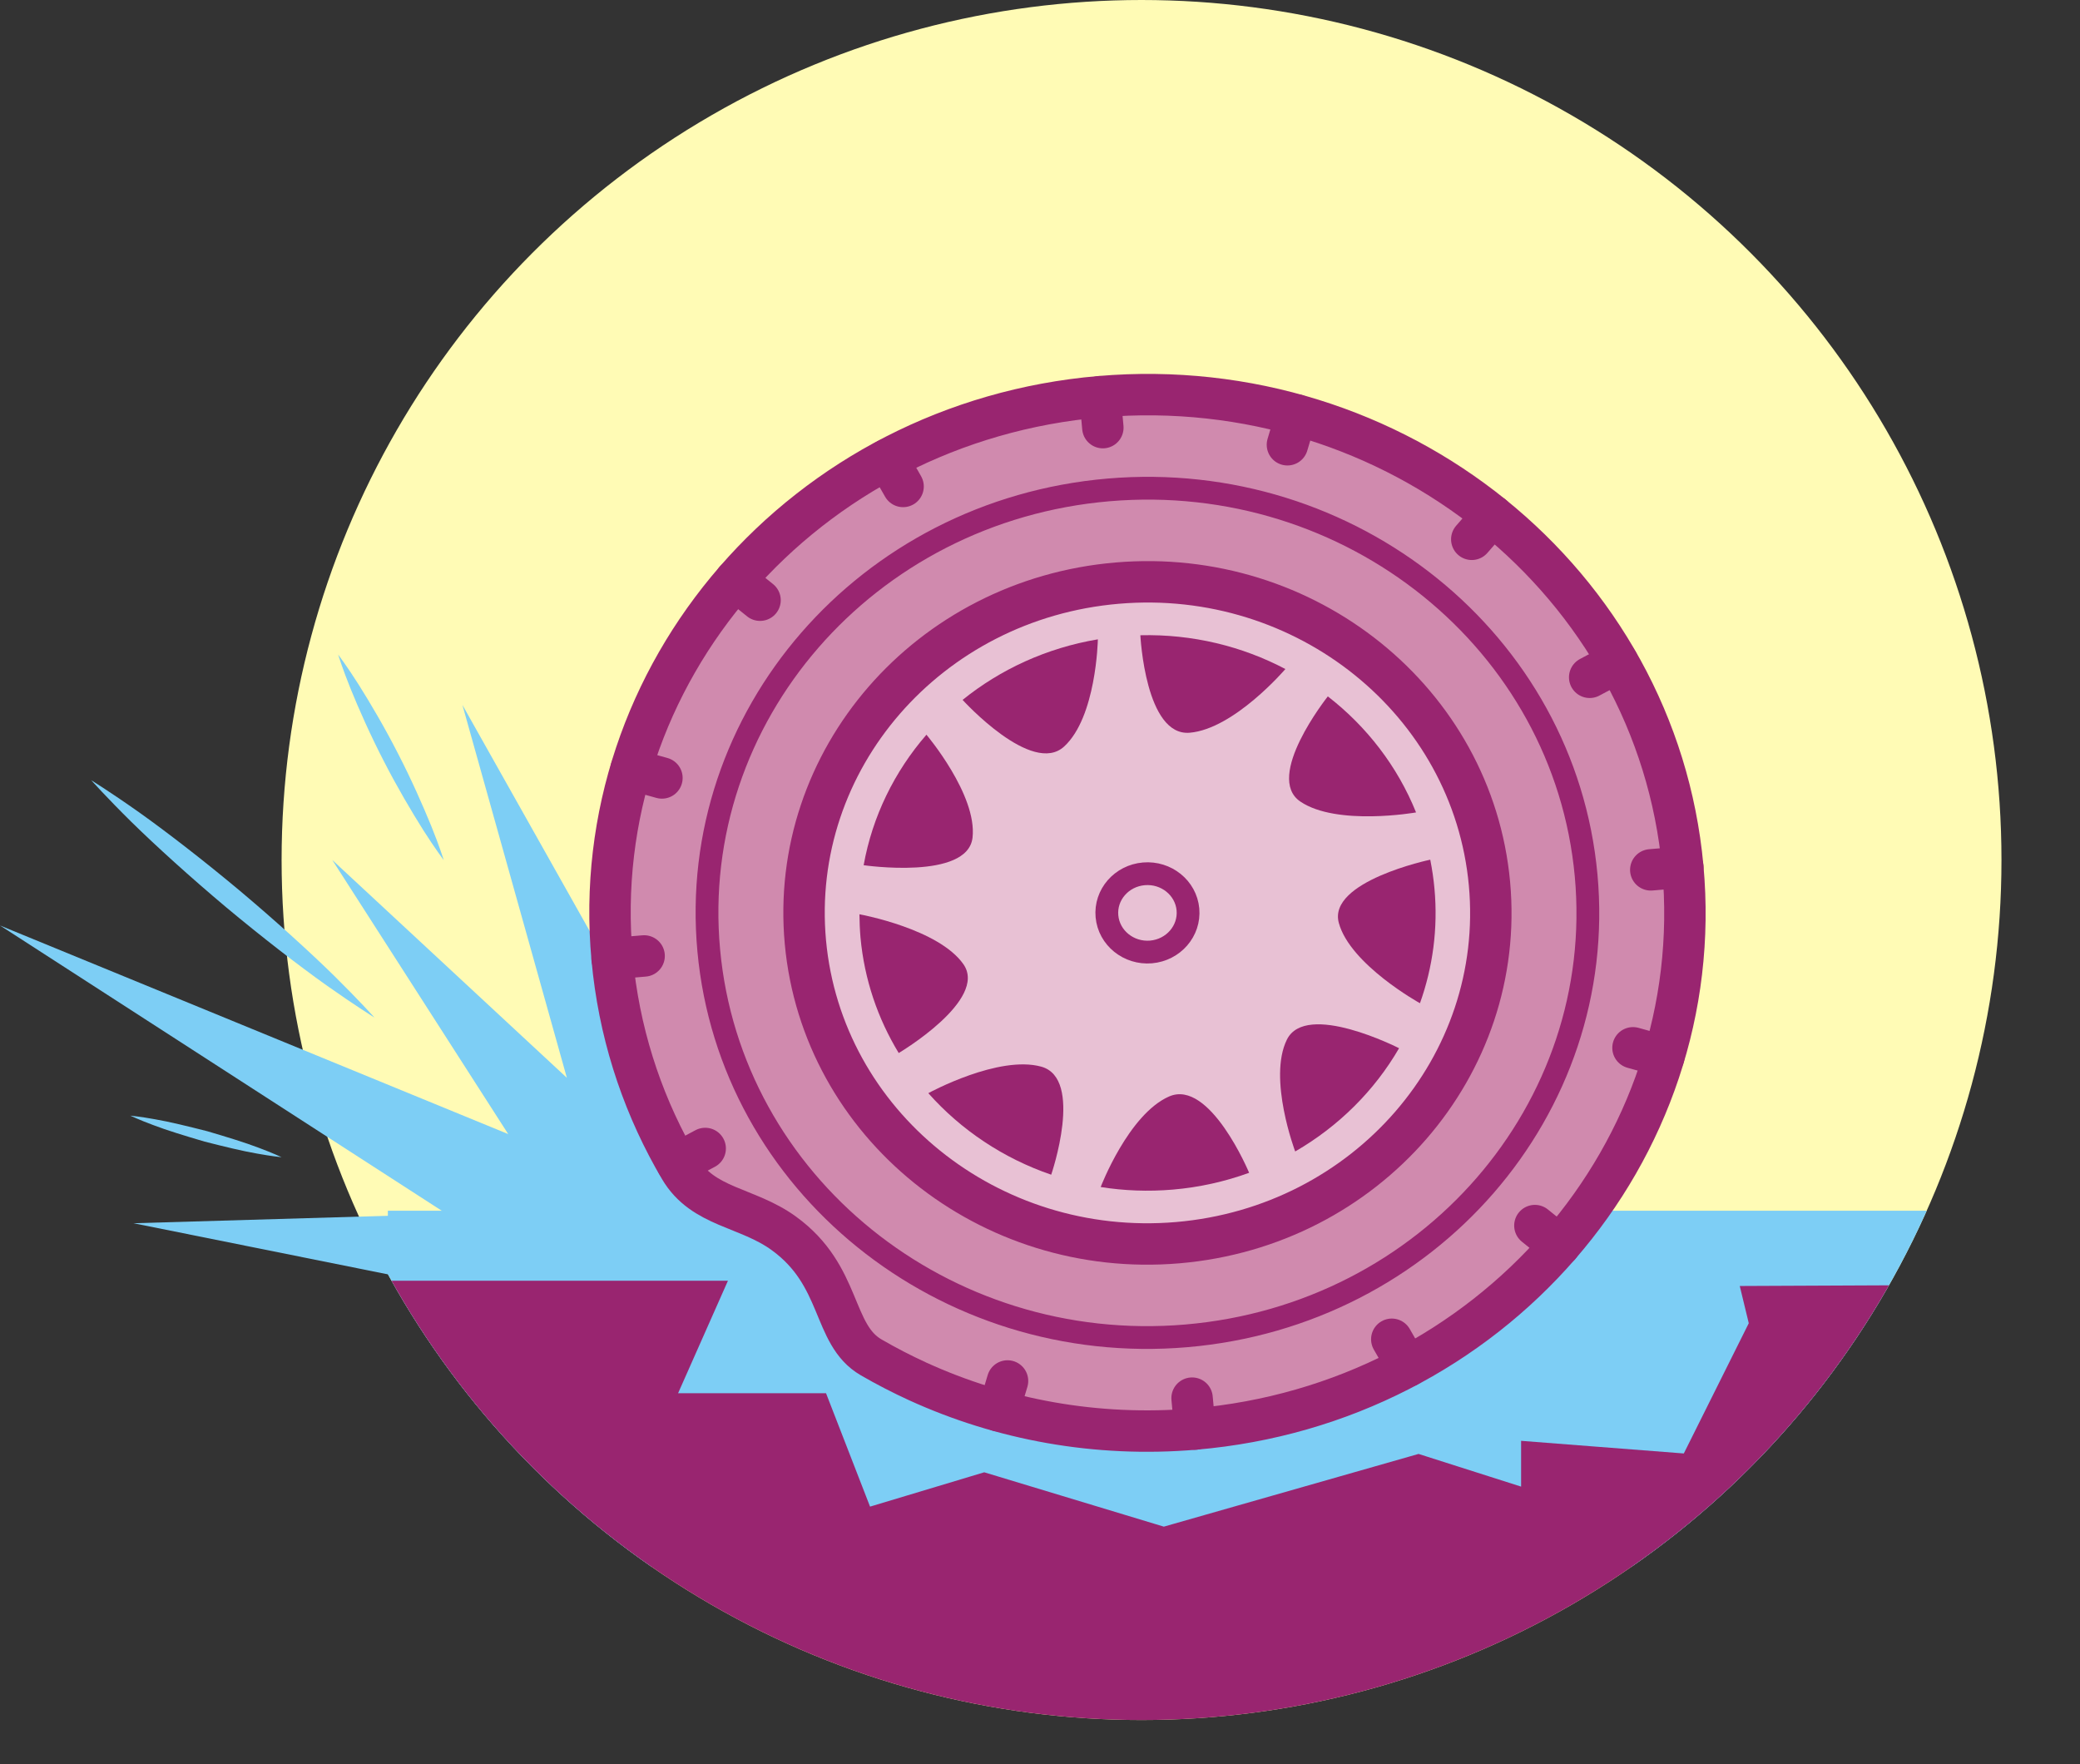 <!-- Generator: Adobe Illustrator 18.1.1, SVG Export Plug-In  -->
<svg version="1.1"
	 xmlns="http://www.w3.org/2000/svg" xmlns:xlink="http://www.w3.org/1999/xlink" xmlns:a="http://ns.adobe.com/AdobeSVGViewerExtensions/3.0/"
	 x="0px" y="0px" width="75.437px" height="63.983px" viewBox="0 0 75.437 63.983" enable-background="new 0 0 75.437 63.983"
	 xml:space="preserve">
<rect x="0" y="0" width="75.437" height="63.983" fill="#333333" stroke="none"/>
<defs>
</defs>
<g>
	<circle fill="#FFFBB5" cx="41.401" cy="31.188" r="31.188"/>
	<polygon fill="#7DCEF5" points="27.161,44.027 16.771,25.564 20.559,39.086 12.052,31.188 18.432,41.127 0,33.562 16.208,44.027 
		4.843,44.36 19.023,47.21 25.466,48.238 	"/>
	<g>
		<defs>
			<circle id="SVGID_1_" cx="41.401" cy="31.188" r="31.188"/>
		</defs>
		<clipPath id="SVGID_2_">
			<use xlink:href="#SVGID_1_"  overflow="visible"/>
		</clipPath>
		<ellipse clip-path="url(#SVGID_2_)" fill="none" cx="41.401" cy="31.188" rx="31.188" ry="30.069"/>
		<rect x="14.067" y="43.906" clip-path="url(#SVGID_2_)" fill="#7DCEF5" width="61.369" height="12.902"/>
		<path clip-path="url(#SVGID_2_)" fill="#D08AAE" d="M61.031,31.446c0.951,10.338-6.972,19.461-17.694,20.377
			c-4.642,0.397-9.049-0.809-12.631-3.144c-0.853-2.027-2.014-4.172-5.428-5.319c-1.689-2.497-2.785-5.419-3.077-8.595
			c-0.952-10.338,6.97-19.461,17.693-20.378C50.617,13.47,60.082,21.108,61.031,31.446z"/>
		<path clip-path="url(#SVGID_2_)" fill="#E8C1D4" d="M54.02,32.045c0.607,6.605-4.454,12.434-11.304,13.02
			c-6.85,0.585-12.896-4.294-13.506-10.899c-0.605-6.605,4.454-12.434,11.305-13.019C47.366,20.56,53.412,25.44,54.02,32.045z"/>
		
			<path clip-path="url(#SVGID_2_)" fill="none" stroke="#992570" stroke-width="1.502" stroke-linecap="round" stroke-linejoin="round" stroke-miterlimit="10" d="
			M54.02,32.045c0.607,6.605-4.454,12.434-11.304,13.02c-6.85,0.585-12.896-4.294-13.506-10.899
			c-0.605-6.605,4.454-12.434,11.305-13.019C47.366,20.56,53.412,25.44,54.02,32.045z"/>
		
			<path clip-path="url(#SVGID_2_)" fill="none" stroke="#992570" stroke-width="1.502" stroke-linecap="round" stroke-linejoin="round" stroke-miterlimit="10" d="
			M61.031,31.446c0.951,10.338-6.972,19.461-17.694,20.377c-3.582,0.306-7.024-0.343-10.055-1.727
			c-0.578-0.265-1.142-0.556-1.687-0.872c-1.433-0.829-1.042-2.958-3.169-4.498c-1.334-0.967-2.932-0.928-3.767-2.344
			c-0.078-0.131-0.153-0.263-0.227-0.395c-1.209-2.173-1.991-4.612-2.231-7.224c-0.952-10.338,6.97-19.461,17.693-20.378
			C50.617,13.47,60.082,21.108,61.031,31.446z"/>
		
			<path clip-path="url(#SVGID_2_)" fill="none" stroke="#992570" stroke-width="0.826" stroke-linecap="round" stroke-linejoin="round" stroke-miterlimit="10" d="
			M57.525,31.745c0.78,8.472-5.712,15.948-14.5,16.699c-8.786,0.751-16.541-5.508-17.32-13.979
			c-0.779-8.471,5.714-15.948,14.5-16.699C48.992,17.016,56.746,23.274,57.525,31.745z"/>
		<path clip-path="url(#SVGID_2_)" fill="#992570" d="M45.303,42.531c-0.003-0.011-1.425-3.41-2.9-2.769
			c-1.475,0.644-2.484,3.285-2.484,3.285l0,0c0.846,0.135,1.725,0.169,2.619,0.093C43.509,43.057,44.436,42.846,45.303,42.531z"/>
		<path clip-path="url(#SVGID_2_)" fill="#992570" d="M38.125,42.6c0.006-0.015,1.194-3.493-0.363-3.919
			c-1.54-0.422-4.036,0.93-4.094,0.962C34.854,40.979,36.388,42.006,38.125,42.6z"/>
		<path clip-path="url(#SVGID_2_)" fill="#992570" d="M38.594,27.072c1.16-1.064,1.222-3.82,1.223-3.887
			c-1.86,0.312-3.536,1.09-4.906,2.196C34.942,25.415,37.429,28.143,38.594,27.072z"/>
		<path clip-path="url(#SVGID_2_)" fill="#992570" d="M35.272,30.376c0.174-1.549-1.665-3.724-1.672-3.732
			c-1.159,1.336-1.96,2.961-2.277,4.731c-0.003,0-0.003,0-0.003,0.001C31.321,31.376,35.095,31.928,35.272,30.376z"/>
		<path clip-path="url(#SVGID_2_)" fill="#992570" d="M34.942,34.968c-0.895-1.278-3.7-1.799-3.772-1.812
			c0.003,0.278,0.014,0.558,0.038,0.839c0.14,1.53,0.63,2.947,1.385,4.19c0,0,0.001,0.001,0.001,0.003
			C32.593,38.188,35.846,36.263,34.942,34.968z"/>
		<path clip-path="url(#SVGID_2_)" fill="#992570" d="M51.874,31.185c-0.003-0.003-0.003-0.005-0.003-0.009
			c0,0-3.728,0.784-3.315,2.294c0.41,1.508,2.929,2.905,2.943,2.911c0.463-1.297,0.66-2.708,0.525-4.164
			C51.992,31.866,51.94,31.522,51.874,31.185z"/>
		<path clip-path="url(#SVGID_2_)" fill="#992570" d="M43.148,26.572c1.612-0.137,3.464-2.302,3.47-2.31
			c-1.566-0.825-3.367-1.271-5.26-1.225C41.362,23.081,41.544,26.709,43.148,26.572z"/>
		<path clip-path="url(#SVGID_2_)" fill="#992570" d="M50.741,38.013c-0.002-0.002-3.371-1.721-4.068-0.312
			c-0.697,1.41,0.3,4.054,0.3,4.054l0.001,0.002C48.552,40.845,49.852,39.548,50.741,38.013z"/>
		<path clip-path="url(#SVGID_2_)" fill="#992570" d="M47.16,29.068c1.32,0.894,4.172,0.4,4.197,0.394
			c-0.674-1.672-1.789-3.115-3.2-4.208C48.119,25.304,45.846,28.176,47.16,29.068z"/>
		
			<line clip-path="url(#SVGID_2_)" fill="none" stroke="#992570" stroke-width="1.502" stroke-linecap="round" stroke-linejoin="round" stroke-miterlimit="10" x1="39.895" y1="14.387" x2="39.998" y2="15.508"/>
		
			<line clip-path="url(#SVGID_2_)" fill="none" stroke="#992570" stroke-width="1.502" stroke-linecap="round" stroke-linejoin="round" stroke-miterlimit="10" x1="54.127" y1="18.697" x2="53.378" y2="19.558"/>
		
			<line clip-path="url(#SVGID_2_)" fill="none" stroke="#992570" stroke-width="1.502" stroke-linecap="round" stroke-linejoin="round" stroke-miterlimit="10" x1="61.031" y1="31.446" x2="59.87" y2="31.545"/>
		
			<line clip-path="url(#SVGID_2_)" fill="none" stroke="#992570" stroke-width="1.502" stroke-linecap="round" stroke-linejoin="round" stroke-miterlimit="10" x1="56.562" y1="45.168" x2="55.667" y2="44.445"/>
		
			<line clip-path="url(#SVGID_2_)" fill="none" stroke="#992570" stroke-width="1.502" stroke-linecap="round" stroke-linejoin="round" stroke-miterlimit="10" x1="43.338" y1="51.824" x2="43.234" y2="50.703"/>
		
			<line clip-path="url(#SVGID_2_)" fill="none" stroke="#992570" stroke-width="1.502" stroke-linecap="round" stroke-linejoin="round" stroke-miterlimit="10" x1="22.2" y1="34.765" x2="23.361" y2="34.667"/>
		
			<line clip-path="url(#SVGID_2_)" fill="none" stroke="#992570" stroke-width="1.502" stroke-linecap="round" stroke-linejoin="round" stroke-miterlimit="10" x1="26.669" y1="21.044" x2="27.565" y2="21.766"/>
		
			<line clip-path="url(#SVGID_2_)" fill="none" stroke="#992570" stroke-width="1.502" stroke-linecap="round" stroke-linejoin="round" stroke-miterlimit="10" x1="47.014" y1="15.048" x2="46.692" y2="16.129"/>
		
			<line clip-path="url(#SVGID_2_)" fill="none" stroke="#992570" stroke-width="1.502" stroke-linecap="round" stroke-linejoin="round" stroke-miterlimit="10" x1="58.675" y1="24.017" x2="57.654" y2="24.562"/>
		
			<line clip-path="url(#SVGID_2_)" fill="none" stroke="#992570" stroke-width="1.502" stroke-linecap="round" stroke-linejoin="round" stroke-miterlimit="10" x1="60.345" y1="38.31" x2="59.225" y2="37.998"/>
		
			<line clip-path="url(#SVGID_2_)" fill="none" stroke="#992570" stroke-width="1.502" stroke-linecap="round" stroke-linejoin="round" stroke-miterlimit="10" x1="51.042" y1="49.554" x2="50.477" y2="48.568"/>
		
			<line clip-path="url(#SVGID_2_)" fill="none" stroke="#992570" stroke-width="1.502" stroke-linecap="round" stroke-linejoin="round" stroke-miterlimit="10" x1="36.218" y1="51.162" x2="36.541" y2="50.08"/>
		
			<line clip-path="url(#SVGID_2_)" fill="none" stroke="#992570" stroke-width="1.502" stroke-linecap="round" stroke-linejoin="round" stroke-miterlimit="10" x1="24.556" y1="42.193" x2="25.576" y2="41.649"/>
		
			<line clip-path="url(#SVGID_2_)" fill="none" stroke="#992570" stroke-width="1.502" stroke-linecap="round" stroke-linejoin="round" stroke-miterlimit="10" x1="22.886" y1="27.9" x2="24.007" y2="28.212"/>
		
			<line clip-path="url(#SVGID_2_)" fill="none" stroke="#992570" stroke-width="1.502" stroke-linecap="round" stroke-linejoin="round" stroke-miterlimit="10" x1="32.19" y1="16.656" x2="32.753" y2="17.641"/>
		
			<path clip-path="url(#SVGID_2_)" fill="none" stroke="#992570" stroke-width="0.826" stroke-linecap="round" stroke-linejoin="round" stroke-miterlimit="10" d="
			M43.084,32.979c0.07,0.782-0.528,1.472-1.339,1.543c-0.811,0.068-1.526-0.51-1.598-1.292s0.528-1.472,1.339-1.541
			C42.297,31.62,43.012,32.199,43.084,32.979z"/>
		<polygon clip-path="url(#SVGID_2_)" fill="#992570" points="14.067,46.445 26.401,46.445 24.593,50.524 29.958,50.524 
			31.555,54.637 35.696,53.392 42.21,55.363 51.448,52.726 55.167,53.911 55.167,52.251 61.068,52.709 63.424,47.986 63.097,46.636 
			75.437,46.58 75.437,63.983 14.067,63.983 		"/>
	</g>
	<g>
		<path fill="#7DCEF5" d="M13.581,36.901c0,0-0.719-0.446-1.748-1.174c-1.026-0.731-2.352-1.757-3.638-2.831
			c-1.283-1.078-2.525-2.203-3.425-3.085c-0.897-0.885-1.461-1.516-1.461-1.516s0.72,0.445,1.749,1.173
			c1.027,0.731,2.352,1.758,3.637,2.832c1.282,1.078,2.524,2.204,3.424,3.086C13.016,36.271,13.581,36.901,13.581,36.901z"/>
	</g>
	<g>
		<path fill="#7DCEF5" d="M16.092,31.188c0,0-0.322-0.423-0.744-1.089c-0.42-0.667-0.954-1.57-1.43-2.502
			c-0.481-0.93-0.906-1.889-1.202-2.619c-0.296-0.731-0.452-1.239-0.452-1.239s0.323,0.423,0.744,1.089
			c0.421,0.667,0.954,1.57,1.429,2.503c0.481,0.93,0.904,1.89,1.202,2.62C15.936,30.68,16.092,31.188,16.092,31.188z"/>
	</g>
	<g>
		<path fill="#7DCEF5" d="M10.213,41.965c0,0-0.359-0.034-0.886-0.13c-0.528-0.09-1.219-0.26-1.909-0.436
			c-0.682-0.201-1.363-0.407-1.864-0.6c-0.502-0.186-0.828-0.341-0.828-0.341s0.36,0.034,0.886,0.13
			c0.529,0.09,1.219,0.26,1.909,0.436c0.682,0.201,1.363,0.408,1.864,0.6C9.886,41.811,10.213,41.965,10.213,41.965z"/>
	</g>
</g>
</svg>